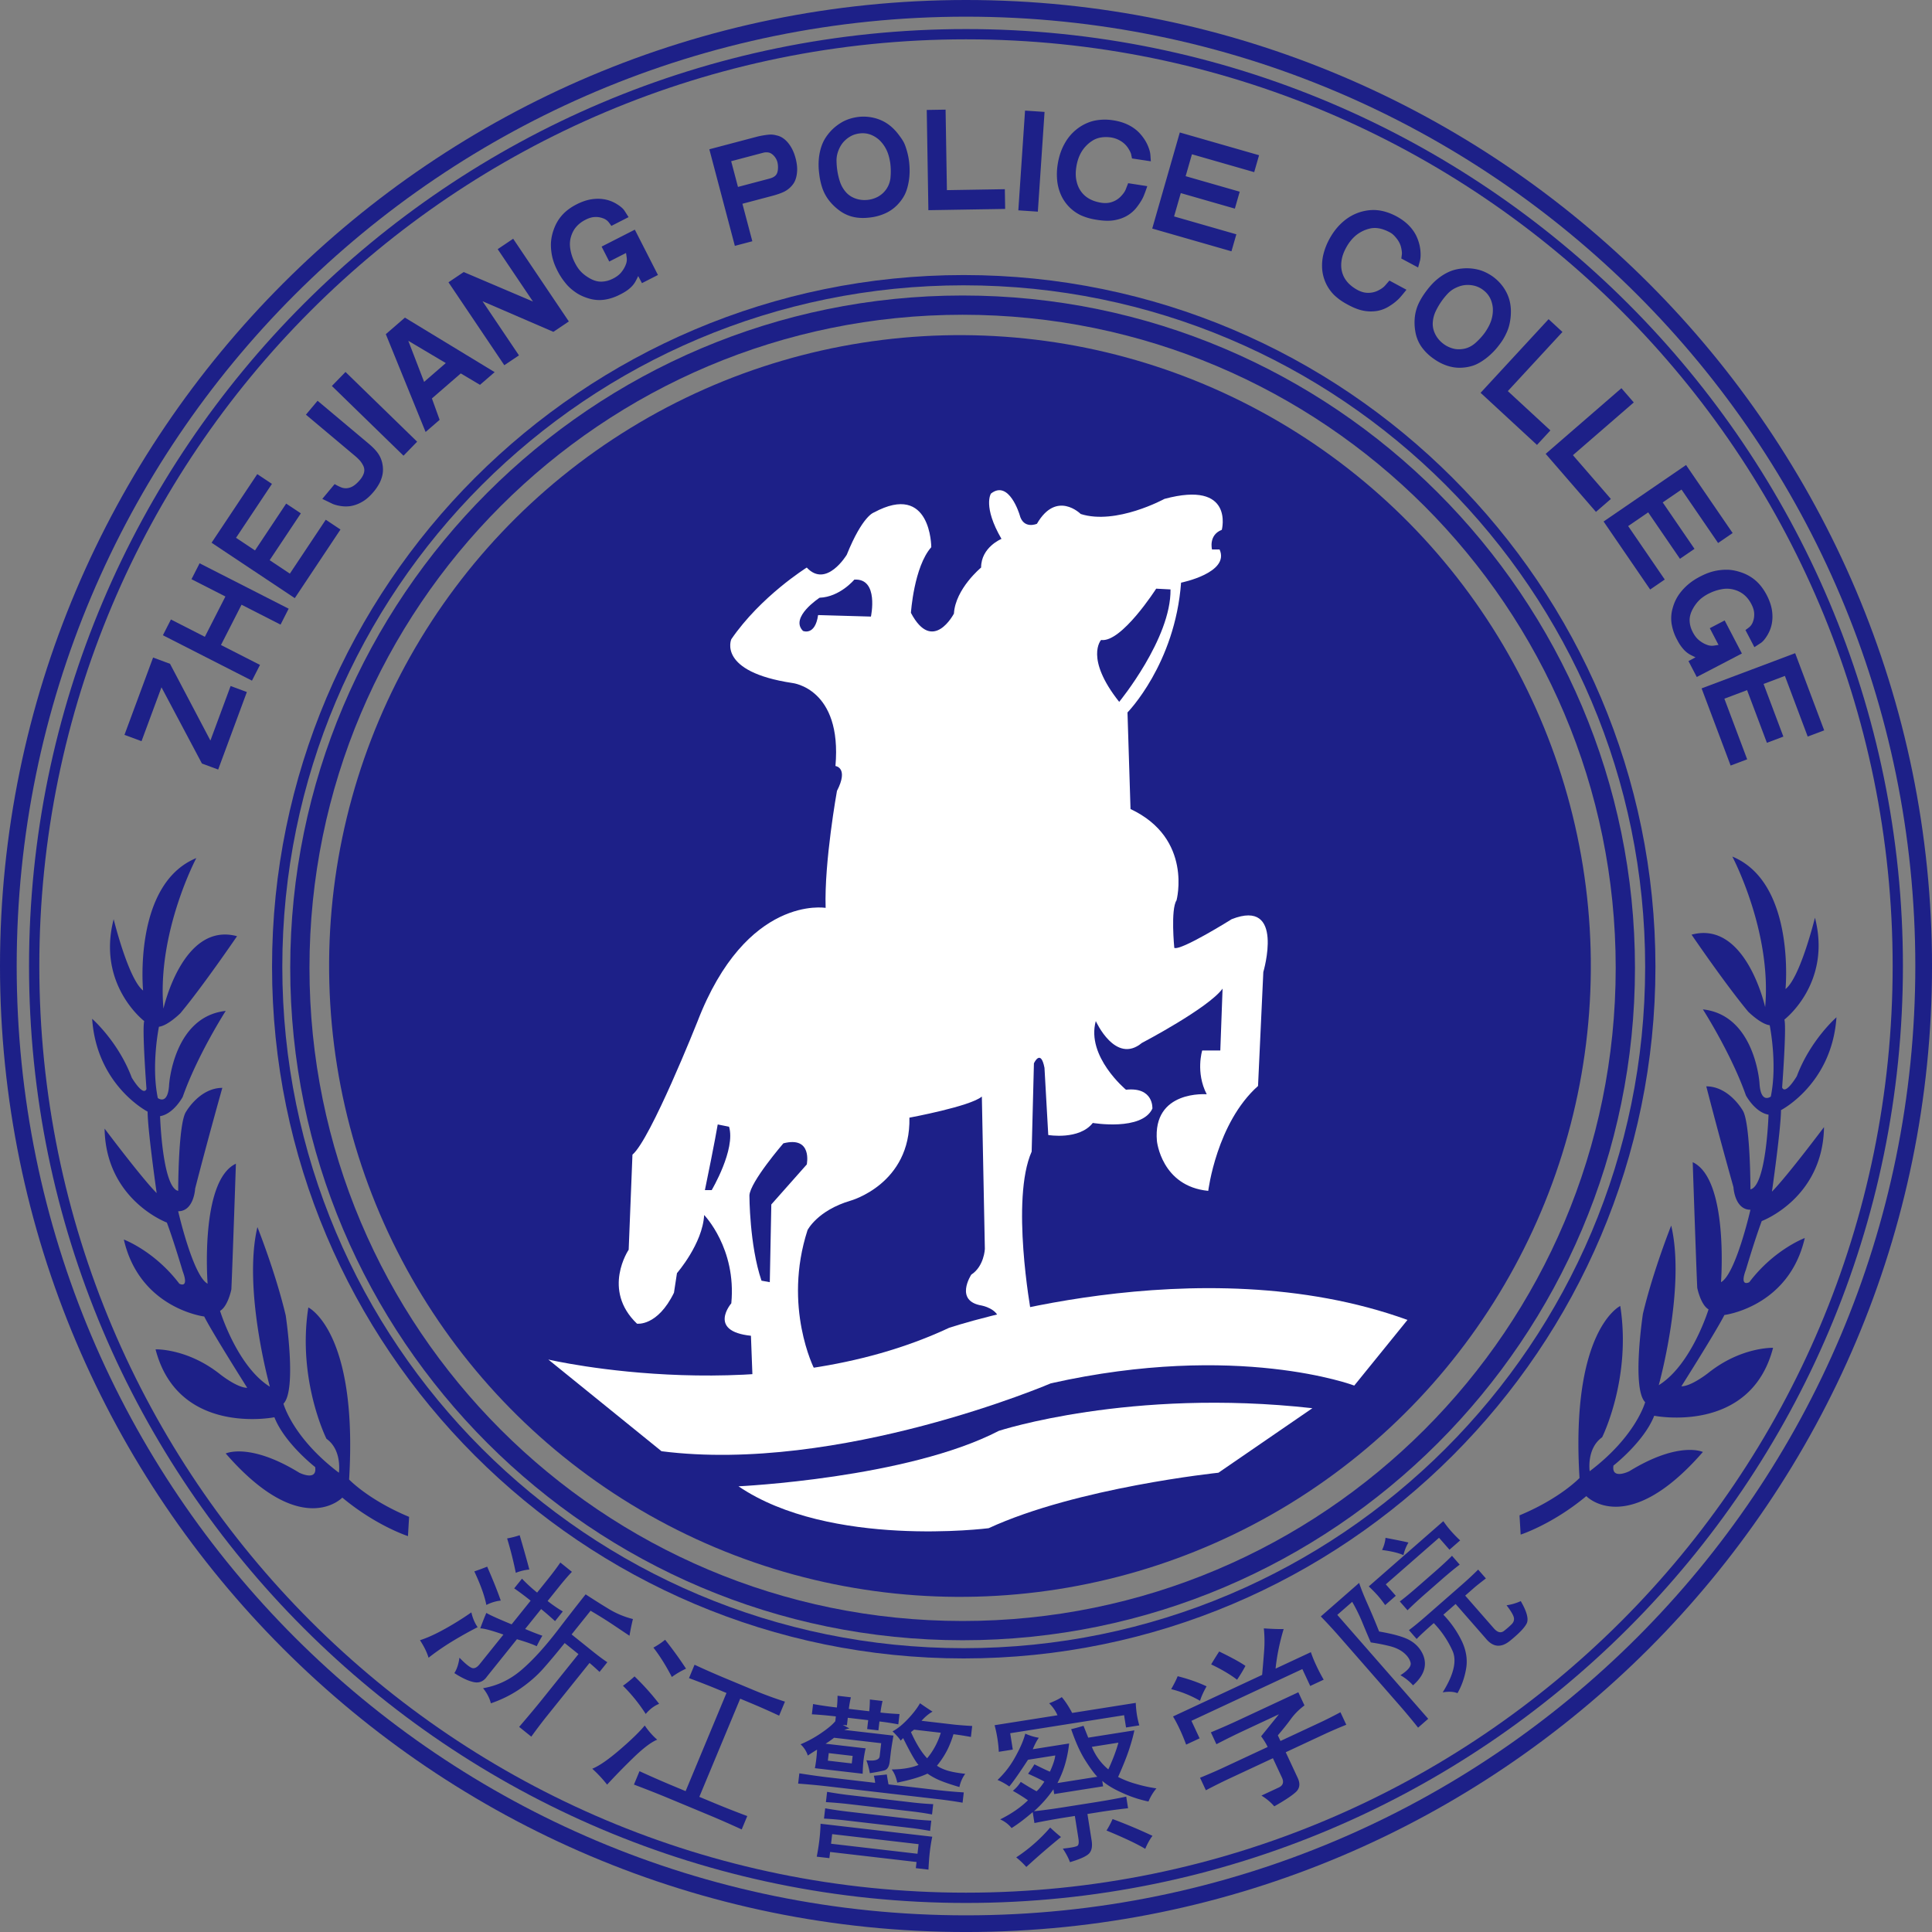 <svg xmlns="http://www.w3.org/2000/svg" viewBox="0 0 138.144 138.145"><rect x="0" y="0" width="138.144" height="138.145" fill="#808080" stroke="none"/><circle cx="68.641" cy="69.072" r="45.109" fill="#1d2088" transform="rotate(-1.499 68.643 69.07)"/><path fill="#fff" fill-rule="evenodd" d="M88.066 65.727s-3.615 2.266-4.1 2.05c0 0-.271-2.752.16-3.4 0 0 1.188-4.424-3.29-6.528l-.217-6.907s3.4-3.453 3.832-9.28c0 0 3.506-.702 2.752-2.375h-.54s-.27-1.025.701-1.403c0 0 .918-3.561-4.1-2.212 0 0-3.454 1.888-5.99 1.08 0 0-1.727-1.728-3.13.7 0 0-.97.432-1.24-.647 0 0-.756-2.536-2.05-1.51 0 0-.595.916.755 3.237 0 0-1.457.593-1.457 2.05 0 0-1.835 1.511-1.943 3.292 0 0-1.51 2.913-3.075-.054 0 0 .215-3.292 1.456-4.695 0 0 0-4.694-4.1-2.482 0 0-.81.216-1.943 3.022 0 0-1.457 2.428-2.86.917 0 0-3.291 2.05-5.396 5.126 0 0-1.024 2.32 4.371 3.13 0 0 3.561.377 3.076 5.935 0 0 .97.108.108 1.78 0 0-.918 5.072-.81 8.364 0 0-5.665-.971-9.173 8.148 0 0-3.345 8.417-4.64 9.497l-.27 6.798s-1.942 2.86.594 5.288c0 0 1.457.216 2.644-2.212l.215-1.403s1.835-2.104 1.943-4.155c0 0 2.32 2.375 1.942 6.314 0 0-1.726 1.995 1.404 2.32l.108 2.86s2.86.322 4.424-.487c0 0-2.266-4.424-.485-9.928 0 0 .7-1.403 3.075-2.104 0 0 4.316-1.187 4.209-5.936 0 0 4.37-.809 5.18-1.51l.215 10.9s-.053 1.24-.971 1.834c0 0-1.241 1.889.756 2.212 0 0 1.133.216 1.24 1.025l2.267-.593s-1.457-8.04.054-11.44l.162-6.312s.486-1.08.755.323l.27 4.802s2.212.378 3.184-.863c0 0 3.507.594 4.262-1.025 0 0 .108-1.565-1.888-1.35 0 0-2.86-2.373-2.159-4.91 0 0 1.403 3.13 3.292 1.566 0 0 4.748-2.483 5.773-3.885l-.162 4.424h-1.295s-.485 1.565.324 3.13c0 0-3.885-.324-3.561 3.345 0 0 .324 3.238 3.67 3.561 0 0 .593-4.856 3.56-7.5l.378-8.148s1.565-5.288-2.266-3.776m-37.177 19.37h-.486c.702-3.4.917-4.694.917-4.694l.81.162c.485 1.619-1.241 4.532-1.241 4.532m6.798-1.834-2.535 2.86-.109 5.557-.593-.107c-.864-2.536-.864-6.098-.864-6.098.055-.971 2.429-3.723 2.429-3.723 2.104-.54 1.672 1.51 1.672 1.51m4.587-39.174-3.777-.108c-.216 1.511-1.08 1.133-1.08 1.133-.97-.97 1.188-2.373 1.188-2.373 1.456-.055 2.482-1.295 2.482-1.295 1.78-.109 1.187 2.643 1.187 2.643m16.457 1.673c1.457.216 3.94-3.669 3.94-3.669l1.024.054c.054 3.507-3.669 8.04-3.669 8.04-2.482-3.13-1.295-4.425-1.295-4.425"/><path fill="#fff" fill-rule="evenodd" d="M39.207 97.211s15.863 3.723 28.652-2.266c0 0 17.806-5.99 32.78-.567l-3.805 4.694s-8.337-3.156-21.691-.161c0 0-15.136 6.475-27.842 4.856z"/><path fill="#fff" fill-rule="evenodd" d="M52.804 106.276s12.06-.567 18.616-3.966c0 0 9.389-3.076 22.42-1.619l-6.718 4.614s-10.117 1.052-16.43 3.966c0 0-11.332 1.456-17.888-2.995"/><path fill="#1d2088" fill-rule="evenodd" d="M68.83 117.283c-26.51 0-48.078-21.567-48.078-48.076s21.567-48.078 48.077-48.078 48.077 21.568 48.077 48.078-21.567 48.076-48.077 48.076m0-94.777c-25.792 0-46.701 20.908-46.701 46.7s20.909 46.7 46.7 46.7 46.7-20.907 46.7-46.7-20.908-46.7-46.7-46.7"/><path fill="#1d2088" fill-rule="evenodd" d="M68.91 118.583c-27.271 0-49.458-22.186-49.458-49.458S41.64 19.667 68.91 19.667s49.459 22.187 49.459 49.458-22.187 49.458-49.459 49.458m0-98.182c-26.909 0-48.724 21.815-48.724 48.724S42.001 117.85 68.91 117.85s48.724-21.815 48.724-48.725S95.82 20.401 68.91 20.401"/><path fill="#1d2088" fill-rule="evenodd" d="M10.231 70.826s-.728-7.608 3.805-9.47c0 0-2.833 5.342-2.348 10.765 0 0 1.376-6.233 5.261-5.18 0 0-2.428 3.56-4.047 5.503 0 0-.89.89-1.537.972 0 0-.567 2.751-.081 5.098 0 0 .728.567.809-.97 0 0 .324-4.857 4.047-5.261 0 0-2.024 3.156-3.076 6.15 0 0-.647 1.215-1.618 1.377 0 0 .161 5.099 1.295 5.341 0 0 0-4.856.566-5.665 0 0 .971-1.7 2.59-1.7 0 0-1.052 3.723-1.943 7.203 0 0-.08 1.62-1.213 1.62 0 0 1.052 4.613 2.104 5.18 0 0-.567-7.366 2.023-8.58 0 0-.242 7.203-.324 8.984 0 0-.242 1.214-.809 1.538 0 0 1.214 3.966 3.561 5.423 0 0-1.942-6.96-.89-11.413 0 0 1.295 3.238 2.023 6.313 0 0 .81 5.342-.161 6.314 0 0 .647 2.428 3.965 4.937 0 0 .243-1.62-.89-2.428 0 0-2.104-4.209-1.295-9.389 0 0 3.561 1.7 2.914 12.302 0 0 1.376 1.457 4.29 2.671l-.081 1.376s-2.267-.728-4.695-2.752c0 0-2.913 3.076-8.336-3.156 0 0 1.7-.81 5.26 1.376 0 0 1.296.647 1.134-.405 0 0-2.186-1.7-2.914-3.561 0 0-6.88 1.376-8.498-4.856 0 0 2.266-.081 4.613 1.78 0 0 1.214.971 1.942.971 0 0-2.509-3.966-3.075-5.099 0 0-4.614-.566-5.747-5.503 0 0 2.186.81 3.966 3.156 0 0 .729.405.243-.89 0 0-.647-2.185-1.133-3.48 0 0-4.37-1.619-4.452-6.718 0 0 2.672 3.561 3.724 4.613 0 0-.648-4.532-.648-5.827 0 0-3.642-1.862-3.966-6.637 0 0 1.862 1.619 2.833 4.209 0 0 .81 1.376 1.052.81 0 0-.323-4.29-.162-4.857 0 0-3.4-2.59-2.185-7.284 0 0 1.052 4.29 2.104 5.099M127.67 70.718s.729-7.609-3.803-9.47c0 0 2.833 5.342 2.347 10.764 0 0-1.376-6.232-5.261-5.18 0 0 2.428 3.562 4.047 5.504 0 0 .89.89 1.538.971 0 0 .566 2.752.08 5.1 0 0-.728.566-.809-.972 0 0-.324-4.856-4.047-5.26 0 0 2.024 3.156 3.076 6.15 0 0 .647 1.214 1.618 1.377 0 0-.161 5.099-1.294 5.341 0 0 0-4.856-.567-5.665 0 0-.971-1.7-2.59-1.7a347 347 0 0 0 1.942 7.203s.081 1.62 1.215 1.62c0 0-1.053 4.613-2.105 5.179 0 0 .567-7.365-2.023-8.58 0 0 .242 7.204.324 8.985 0 0 .242 1.214.809 1.538 0 0-1.214 3.966-3.561 5.422 0 0 1.942-6.96.89-11.412 0 0-1.295 3.238-2.023 6.313 0 0-.81 5.342.161 6.314 0 0-.647 2.427-3.966 4.937 0 0-.242-1.62.89-2.428 0 0 2.105-4.209 1.296-9.389 0 0-3.562 1.7-2.914 12.302 0 0-1.376 1.457-4.29 2.671l.082 1.376s2.266-.728 4.694-2.751c0 0 2.914 3.075 8.336-3.157 0 0-1.7-.81-5.26 1.376 0 0-1.296.647-1.134-.405 0 0 2.185-1.7 2.914-3.561 0 0 6.88 1.376 8.498-4.857 0 0-2.266-.08-4.613 1.781 0 0-1.214.971-1.943.971 0 0 2.51-3.966 3.076-5.099 0 0 4.613-.566 5.747-5.503 0 0-2.186.809-3.966 3.156 0 0-.729.405-.243-.89 0 0 .647-2.185 1.133-3.48 0 0 4.37-1.62 4.452-6.718 0 0-2.671 3.56-3.723 4.614 0 0 .647-4.533.647-5.828 0 0 3.642-1.862 3.966-6.637 0 0-1.862 1.619-2.833 4.209 0 0-.81 1.376-1.052.81 0 0 .324-4.29.162-4.857 0 0 3.4-2.59 2.185-7.285 0 0-1.052 4.29-2.104 5.1M31.817 116.469a22 22 0 0 0 1.886-1.178q.146.625.449 1.057a28 28 0 0 0-2.147 1.22q-.808.522-1.36.966-.177-.585-.615-1.253.787-.254 1.787-.813m4.766-.322q-1.462-.603-1.808-.818-.222.519-.435 1.107.39-.002 1.656.443l-1.7 2.117q-.309.385-.591.253-.285-.132-.853-.716-.095.684-.364 1.1.811.525 1.395.646.584.12.947-.412l2.132-2.656q.996.293 1.414.501.198-.409.406-.75-.558-.194-1.233-.483l1.143-1.424q.434.349.995.862l.556-.693a9.5 9.5 0 0 1-1.087-.747l.803-1q.555-.693.935-1.085l-.828-.665q-.363.532-.919 1.225l-.741.924a11 11 0 0 1-1.082-.995l-.557.693q.584.405 1.175.88zm-.777-1.7a3 3 0 0 0-1.03.314q-.19-.975-.861-2.4.443-.15.92-.339.64 1.464.971 2.426m8.023 1.724a32 32 0 0 0-1.6-.998l-1.358 1.694 1.498 1.203q.672.537 1.057.784l-.556.693q-.482-.45-.718-.64l-3.029 3.773q-.495.615-1.134 1.495l-.868-.697q1.028-1.2 1.615-1.932l2.626-3.272-.986-.791q-.866 1.078-1.538 1.835-.673.757-1.624 1.418-.953.66-2.114 1.057-.139-.555-.559-1.081 1.5-.253 2.71-1.275 1.209-1.023 2.623-2.864a172 172 0 0 1 2-2.572q.85.556 1.657 1.045a6.2 6.2 0 0 0 1.725.72q-.142.582-.246 1.195-.465-.31-1.181-.79m-5.98-3.945q-.493.047-.968.236a26 26 0 0 0-.62-2.46q.451-.078.897-.229.486 1.657.69 2.453M45.227 125.742a47 47 0 0 0-1.817 1.864 9.4 9.4 0 0 0-1.061-1.137q.721-.288 1.959-1.35 1.236-1.062 1.793-1.74.408.6.893 1.014-.657.261-1.767 1.349m1.903-3.913q-.526.21-.959.724a11.7 11.7 0 0 0-1.627-2.015q.47-.339.827-.67a17.6 17.6 0 0 1 1.759 1.961m6.857-.941-2.194-.914a59 59 0 0 1-2.13-.94l-.398.957q1.14.421 2.167.849l.514.214-2.922 7.018-.888-.37q-1.075-.447-2.409-1.056l-.398.957q1.372.518 2.447.965l2.942 1.225q1.074.447 2.316 1.018l.398-.957a69 69 0 0 1-2.354-.927l-1.074-.447 2.923-7.018.793.33q.933.39 1.99.883l.417-1.003q-1.113-.357-2.14-.784m-4.934-1.573a27 27 0 0 0-1.495-2.067 5.3 5.3 0 0 1-.837.561q.678.87 1.318 2.1.469-.34 1.014-.594M63.531 127.589l3.618.42a35 35 0 0 0 1.764.154l-.085.736a30 30 0 0 0-1.753-.253l-7.99-.927a52 52 0 0 0-2.015-.185l.085-.735q1.25.195 2.004.282l3.417.397a3 3 0 0 0-.094-.508q.513-.04.928-.091.026.201.121.71m-5.479-5.01q.76.04 1.714.15l-.04.343q-.297.363-1.015.851a8.2 8.2 0 0 1-1.468.8q.368.34.518.804.441-.296.66-.42a9 9 0 0 1-.154 1.324l3.417.397q.012-.546.058-.938.044-.392.153-.877l-2.865-.332q.275-.167.61-.426l3.367.39-.108.932q-.045.392-.95.287.155.417.249.924.726-.115 1.042-.202.315-.087.378-.627l.069-.589q.045-.392.198-1.269l-3.518-.408q.212-.075.369-.106l-.48-.255.302.035.062-.54 1.458.17-.074.637.804.094.074-.638q.653.076 1.35.207l.086-.736q-.759-.038-1.362-.108.039-.343.147-.828l-.905-.105a8 8 0 0 1-.046.84l-1.458-.17q.046-.391.147-.827l-.954-.111a8 8 0 0 1-.047.84 26 26 0 0 1-1.703-.248zm8.434 9.825q-.063.54-.098 1.28l-.904-.105.051-.44-6.18-.718-.052.441-.904-.104q.124-.632.192-1.22.069-.589.08-1.134l7.99.927q-.107.484-.175 1.073m-1.257-2.333-4.623-.536a28 28 0 0 1-1.602-.235l-.086.735q.81.044 1.564.132l4.673.542q.552.064 1.35.206l.086-.735a23 23 0 0 1-1.362-.109m.086-1.182-4.623-.537q-.652-.075-1.552-.23l-.085.736a30 30 0 0 1 1.563.132l4.623.536q.703.083 1.402.213l.085-.736a22 22 0 0 1-1.413-.114m-4.411-2.798-1.709-.198.063-.54 1.709.199zm4.7 6.459.079-.687-6.18-.717-.08.687zm-1.786-8.755q.412.396.585.665l.174-.18q.784 1.582 1.102 1.918-.75.31-1.922.324.266.328.4.94 1.407-.284 2.162-.643.424.298.934.506t1.348.454q.112-.533.416-.945-.905-.105-1.346-.256-.442-.15-.675-.327a6.2 6.2 0 0 0 .743-1.131 7 7 0 0 0 .435-1.117q.502.058 1.25.194l.091-.784a29 29 0 0 1-1.211-.09l-2.412-.281q.408-.45.788-.654a24 24 0 0 1-.897-.6q-.32.559-.9 1.162-.578.603-1.065.845m3.451.102a5.15 5.15 0 0 1-.975 1.825q-.591-.615-1.158-1.873l.224-.173zM76.663 122.48l4.547-.719q.02.447.08.837.063.39.174.772l-.949.15-.139-.877-8.144 1.288.185 1.17-1 .158a8 8 0 0 0-.096-.934 9 9 0 0 0-.204-.968l4.497-.71a2.7 2.7 0 0 0-.596-.856q.626-.25.903-.443.376.44.742 1.132m-2.816 2.595q.222-.535.434-.819a3.8 3.8 0 0 1-.969-.296q-.191.73-.731 1.69a6.6 6.6 0 0 1-1.254 1.622q.438.183.841.467.43-.518 1.337-1.91l1.949-.309q-.038.407-.38 1.16-.274-.106-1.108-.525a9 9 0 0 1-.457.672q.827.37 1.165.566-.33.501-.557.687-.503-.27-1.13-.67a2.7 2.7 0 0 1-.565.639q.62.351 1.08.678-.799.777-1.986 1.364.495.222.815.621.653-.403 1.51-1.139l.124.78a54 54 0 0 1 2.29-.412l.6-.094.255 1.608q.06.39-.048.508-.111.116-1.067.219.334.495.512.968 1.075-.32 1.362-.615.286-.296.186-.93l-.3-1.9.849-.135a45 45 0 0 1 2.056-.275l-.131-.83q-1.042.216-2.19.397l-2.2.348q-1.298.206-2.205.299a8.7 8.7 0 0 0 1.39-1.57l.054.342 3.498-.553-.062-.39q.535.466 1.498.887a8.7 8.7 0 0 0 1.808.589q.223-.534.569-.94a10 10 0 0 1-1.46-.319 6.7 6.7 0 0 1-1.281-.497q.53-1.182.789-1.973t.374-1.359l-3.298.522-.338-.847a18 18 0 0 1-.884.24q.472 1.376.987 2.193.513.819.882 1.21l-2.848.45q.392-.76.584-1.491a8.4 8.4 0 0 0 .249-1.339zm-.461 8.419a6 6 0 0 0-.723-.686 11.6 11.6 0 0 0 2.428-2.133q.362.344.773.678a54 54 0 0 0-2.478 2.14m6.584-8.888-1.899.3a4.1 4.1 0 0 0 1.177 1.613q.494-1.077.722-1.913m2.436 6.662q-.297.395-.518.931-.85-.515-2.769-1.311.246-.39.434-.819 1.415.526 2.853 1.199M86.274 120.578q-.337.595-.466 1.035a8 8 0 0 0-2.065-.834q.338-.593.463-.924 1.138.286 2.068.723m4.934-1.267q.141-1.373.578-2.83-.496.015-1.418-.047a9 9 0 0 1 .018 1.653 93 93 0 0 1-.14 1.673l-6.372 2.973q.233.382.484.918.25.537.455 1.095l.963-.449-.584-1.252 7.93-3.701.564 1.208.962-.45q-.276-.47-.526-1.007a9 9 0 0 1-.392-.96zm1.627 1.692-4.308 2.01q-.917.428-1.946.854l.396.85q1.08-.557 1.95-.964l2.521-1.177-1.274 1.575q.3.405.468.763l-3.21 1.497q-.641.3-1.625.704l.418.895a39 39 0 0 1 1.63-.815l3.162-1.476.647 1.387q.23.491-.229.706l-1.237.577q.55.342.917.77 1.104-.624 1.536-1.016.431-.391.139-1.018l-.856-1.834 2.888-1.348a35 35 0 0 1 1.442-.618l-.418-.895q-.85.452-1.4.708l-2.888 1.348-.188-.403q.542-.633.933-1.17t.971-.97zm-3.782-1.885a10 10 0 0 1-.6.988q-.7-.543-1.851-1.097.312-.525.575-.922 1.372.668 1.876 1.031M97.805 114.739q.42.943.805 1.918 1.502.26 2.132.594.63.336.938.918.308.585.155 1.176-.154.594-.8 1.16a3.5 3.5 0 0 0-.9-.721q.82-.522.726-.899-.093-.375-.476-.698-.382-.32-.99-.478a13 13 0 0 0-1.379-.27q-.27-.615-.597-1.412a12 12 0 0 0-.733-1.49l-1.065.932 6.5 7.43-.723.633a44 44 0 0 0-1.457-1.742l-4.128-4.719a38 38 0 0 0-1.371-1.49l2.741-2.398q.2.613.622 1.555m5.944-5.267a8 8 0 0 1-.547-.702l-5.33 4.663q.396.376.656.672.26.299.515.665l.76-.666-.714-.817 3.807-3.33.747.853.762-.666a9 9 0 0 1-.656-.672m-3.397 1.725q-.547-.24-1.53-.366.213-.448.246-.87 1.292.246 1.64.336a3 3 0 0 0-.356.9m2.246 1.185-1.142.998q-.838.734-1.365 1.13l.552.63q.501-.502 1.338-1.235l1.105-.966q.761-.666 1.288-1.062l-.552-.632q-.425.437-1.224 1.137m1.871.986-2.512 2.198q-.686.6-1.213.995l.552.632q.348-.37 1.224-1.136a7 7 0 0 1 1.348 2.001q.465 1.07-.711 2.952.645-.107 1.058.057.452-.789.617-1.753t-.305-1.963a7.3 7.3 0 0 0-1.322-1.894l.876-.766 2.145 2.452q.774.962 1.74.184.964-.78 1.197-1.245.231-.465-.423-1.597-.48.221-1.016.299.45.59.517.859t-.145.488a6 6 0 0 1-.552.482q-.34.265-.73-.18l-2.048-2.341.648-.567q.228-.199.832-.662l-.553-.631q-.538.536-1.224 1.136M15.6 55.025l-1.161-.43-2.893-5.451-1.426 3.852-1.22-.45 2.047-5.53 1.21.449 2.888 5.486 1.444-3.899 1.162.43zM15.8 46.121l2.79 1.422-.574 1.125-6.368-3.246.574-1.126 2.425 1.237 1.47-2.882-2.425-1.236.58-1.138 6.368 3.246-.58 1.139-2.79-1.423zM19.281 40.055l1.444.962 2.568-3.855 1.052.7-3.267 4.907-5.95-3.962 3.268-4.906 1.049.698-2.568 3.855 1.356.903 2.23-3.349 1.048.699zM21.874 29.65l.834-.994 3.638 3.055q.48.403.703.736t.297.735q.075.403.002.761-.075.36-.254.677-.18.317-.403.574-.421.494-.853.72a2.4 2.4 0 0 1-.793.276q-.362.05-.744-.018-.383-.068-.579-.173l-.676-.327.882-1.058q.215.129.477.238a.9.9 0 0 0 .597.016q.336-.093.707-.518.228-.258.31-.526a.7.7 0 0 0-.042-.517q-.122-.249-.286-.42c-.164-.17-.256-.247-.44-.4z"/><path fill="#1d2088" d="m23.73 27.598.975-1.001 5.122 4.985-.975 1.002z"/><path fill="#1d2088" fill-rule="evenodd" d="m30.883 28.489.552 1.53-1.003.869-2.845-6.994 1.366-1.183 6.416 3.898-1.048.908-1.375-.816zm.993-2.528-2.681-1.592 1.13 2.936zM32.068 20.185l1.089-.733 4.95 2.107-2.52-3.743 1.106-.745 3.98 5.913-1.105.744-5.066-2.188 2.605 3.87-1.048.704zM45.633 19.74a6 6 0 0 1-.22.43 1.8 1.8 0 0 1-.362.427q-.25.226-.65.43-.6.318-1.168.4a2.6 2.6 0 0 1-1.147-.09q-.58-.174-.98-.472a3.2 3.2 0 0 1-.722-.688 4.6 4.6 0 0 1-.58-.934 4 4 0 0 1-.319-.89 4 4 0 0 1-.093-.912 3.3 3.3 0 0 1 .21-1.05q.204-.573.594-1.01t1.02-.764q.56-.285 1.06-.365t.964.005q.463.084.879.344.415.26.55.492l.277.432-1.232.628a4 4 0 0 0-.219-.297.9.9 0 0 0-.381-.248 1.4 1.4 0 0 0-.6-.089q-.337.015-.754.251a2.1 2.1 0 0 0-.586.483q-.23.28-.35.684-.118.405-.046.859t.267.869.415.67q.257.307.697.56t.847.243.783-.195q.405-.195.625-.46t.33-.555a.95.95 0 0 0 .068-.517l-.047-.322-1.2.612-.546-1.068 2.375-1.211 1.653 3.24-1.143.583zM53.085 14.57l.709 2.68-1.25.33-1.825-6.906 3.354-.886q.313-.084.712-.139c.399-.055.535-.02.807.048q.41.105.75.508.338.406.51.988.173.582.143 1.056-.04.59-.293.925a1.8 1.8 0 0 1-.58.506q-.33.174-.933.333zm-.318-1.204 2.24-.592q.323-.085.46-.24.138-.153.157-.442a1.6 1.6 0 0 0-.035-.495 1.1 1.1 0 0 0-.263-.468q-.184-.189-.369-.223a.9.9 0 0 0-.35.006l-2.326.615zM62.27 15.544q-.683.096-1.246-.03a2.66 2.66 0 0 1-1.037-.488 3.7 3.7 0 0 1-.767-.77 3.1 3.1 0 0 1-.439-.864 5 5 0 0 1-.206-.98 4.8 4.8 0 0 1-.008-1.221q.074-.523.25-.94.177-.415.524-.811t.824-.681 1.117-.386a3.2 3.2 0 0 1 1.135.038q.557.12 1.01.42t.828.796c.376.496.428.653.532.967q.156.473.216.965.085.753-.019 1.377-.103.624-.31 1.016-.207.393-.547.734a2.8 2.8 0 0 1-.812.562 3.6 3.6 0 0 1-1.046.296m-.297-1.246q.38-.025.75-.204a1.74 1.74 0 0 0 .957-1.477 4.6 4.6 0 0 0-.026-.977q-.095-.604-.303-.993a2.4 2.4 0 0 0-.471-.63 2 2 0 0 0-.602-.38 1.64 1.64 0 0 0-.756-.102q-.374.035-.665.19a2 2 0 0 0-.523.404q-.231.248-.378.622-.147.375-.141.74.006.368.052.673.06.42.188.814t.392.716q.265.323.67.48.408.159.856.124M66.265 7.862l1.347-.022.095 5.756 4.142-.068.023 1.411-5.49.09z"/><path fill="#1d2088" d="m72.814 15.04.48-7.132 1.395.094-.48 7.132z"/><path fill="#1d2088" fill-rule="evenodd" d="m80.942 11.33-.061-.291q-.035-.165-.223-.457a1.64 1.64 0 0 0-.54-.509 1.86 1.86 0 0 0-.8-.26q-.744-.063-1.228.261a2.44 2.44 0 0 0-.754.774q-.269.45-.368 1.041-.1.591.007 1.053.122.577.509.967t1.02.54q.535.134.94.014.404-.118.687-.408.282-.289.37-.531l.166-.425 1.367.212q-.132.399-.262.714t-.45.742a2.4 2.4 0 0 1-.743.665q-.42.24-.949.322t-1.295-.052a4.2 4.2 0 0 1-1.053-.31 2.95 2.95 0 0 1-1.423-1.463 3.4 3.4 0 0 1-.273-1.087 4.6 4.6 0 0 1 .056-1.176q.141-.818.513-1.454a3.35 3.35 0 0 1 .91-1.031 3.2 3.2 0 0 1 1.123-.538 3.7 3.7 0 0 1 1.305-.056q.653.085 1.163.333t.856.632.539.813q.19.429.206.723l.032.445zM84.43 13.807l-.48 1.668 4.453 1.279-.35 1.215-5.665-1.627 1.972-6.87 5.667 1.627-.348 1.21-4.452-1.278-.45 1.566 3.867 1.11-.348 1.21zM100.198 18.484l.04-.294q.021-.167-.057-.505-.078-.339-.339-.66c-.26-.32-.396-.385-.668-.512q-.678-.309-1.244-.166a2.44 2.44 0 0 0-.969.478q-.403.333-.695.858-.291.523-.346.994-.078.584.156 1.082.234.495.782.85.46.305.88.327.421.023.784-.154.363-.178.526-.377l.3-.344 1.217.656q-.26.331-.486.586a3.5 3.5 0 0 1-.673.547 2.4 2.4 0 0 1-.922.38 2.8 2.8 0 0 1-1.002-.015q-.524-.1-1.203-.482a4.1 4.1 0 0 1-.89-.644 2.95 2.95 0 0 1-.85-1.855 3.4 3.4 0 0 1 .106-1.116q.146-.555.445-1.09.408-.723.97-1.198a3.4 3.4 0 0 1 1.203-.668q.64-.192 1.238-.13.6.06 1.248.383.588.3.985.703.398.405.596.882.199.477.236.946t-.048.75l-.118.43zM102.502 25.644a3.5 3.5 0 0 1-.884-.878 2.66 2.66 0 0 1-.418-1.066 3.7 3.7 0 0 1-.028-1.087 3.1 3.1 0 0 1 .273-.93q.205-.428.524-.853.42-.564.833-.893.412-.33.826-.51.415-.183.94-.23a3.4 3.4 0 0 1 1.065.07q.542.12 1.077.487.477.338.8.807.322.47.445.999.122.529.056 1.147-.068.619-.28 1.068a4 4 0 0 1-.504.85 5 5 0 0 1-.96.988q-.503.383-.923.525t-.902.157-.976-.149a3.6 3.6 0 0 1-.964-.502m.641-1.11q.293.243.686.368.393.124.854.036.461-.09.856-.452.395-.364.651-.728.346-.505.462-.93a2.4 2.4 0 0 0 .091-.783 2 2 0 0 0-.177-.689 1.64 1.64 0 0 0-.48-.593 1.7 1.7 0 0 0-.614-.318 2 2 0 0 0-.657-.066q-.338.02-.702.193a1.9 1.9 0 0 0-.611.441 4.898 4.898 0 0 0-.846 1.245q-.178.375-.207.79-.03.416.158.81.186.393.536.676M110.73 22.822l.99.914-3.906 4.229 3.043 2.811-.958 1.037-4.033-3.726zM115.937 27.757l.883 1.019-4.351 3.77 2.713 3.13-1.067.925-3.595-4.15zM117.85 36.636l-1.432.98 2.617 3.822-1.043.715-3.331-4.864 5.897-4.039 3.331 4.864-1.04.712-2.616-3.822-1.344.92 2.273 3.32-1.04.711zM121.235 46.998a6 6 0 0 1-.433-.216 1.8 1.8 0 0 1-.429-.36 3 3 0 0 1-.436-.645 3.6 3.6 0 0 1-.41-1.165 2.6 2.6 0 0 1 .08-1.148 3.1 3.1 0 0 1 .463-.984 4 4 0 0 1 .683-.727q.388-.323.928-.587.453-.225.888-.328.434-.102.912-.1.477.001 1.051.2.574.2 1.015.586t.773 1.013q.29.558.374 1.057.083.5.003.964t-.337.882q-.255.417-.486.554l-.43.28-.639-1.226q.152-.102.295-.221a.9.9 0 0 0 .245-.384q.102-.264.084-.6-.019-.337-.258-.753-.207-.354-.488-.58a1.9 1.9 0 0 0-.687-.344 1.9 1.9 0 0 0-.859-.04q-.453.076-.867.275a3 3 0 0 0-.667.42 2.6 2.6 0 0 0-.553.702q-.248.442-.236.85.012.406.201.78.199.404.467.622.267.218.557.326a.96.96 0 0 0 .517.062l.323-.05-.623-1.195 1.063-.554 1.232 2.364-3.226 1.68-.593-1.137zM124.922 49.347l-1.624.611 1.63 4.336-1.183.445-2.075-5.518 6.69-2.516 2.075 5.518-1.179.443-1.63-4.336-1.525.574 1.416 3.765-1.178.444z"/><path fill="#1d2088" fill-rule="evenodd" d="M69.07 136.067c-36.94 0-66.994-30.054-66.994-66.995S32.13 2.078 69.071 2.078s66.994 30.054 66.994 66.994-30.053 66.995-66.994 66.995m0-133.255c-36.594 0-66.26 29.666-66.26 66.26s29.666 66.26 66.26 66.26 66.26-29.666 66.26-66.26-29.665-66.26-66.26-66.26"/><path fill="#1d2088" fill-rule="evenodd" d="M69.072 138.145C30.986 138.145 0 107.159 0 69.072S30.986 0 69.072 0s69.073 30.986 69.073 69.072-30.986 69.073-69.073 69.073m0-136.953c-37.488 0-67.879 30.391-67.879 67.88s30.39 67.88 67.88 67.88 67.878-30.391 67.878-67.88-30.39-67.88-67.879-67.88"/></svg>